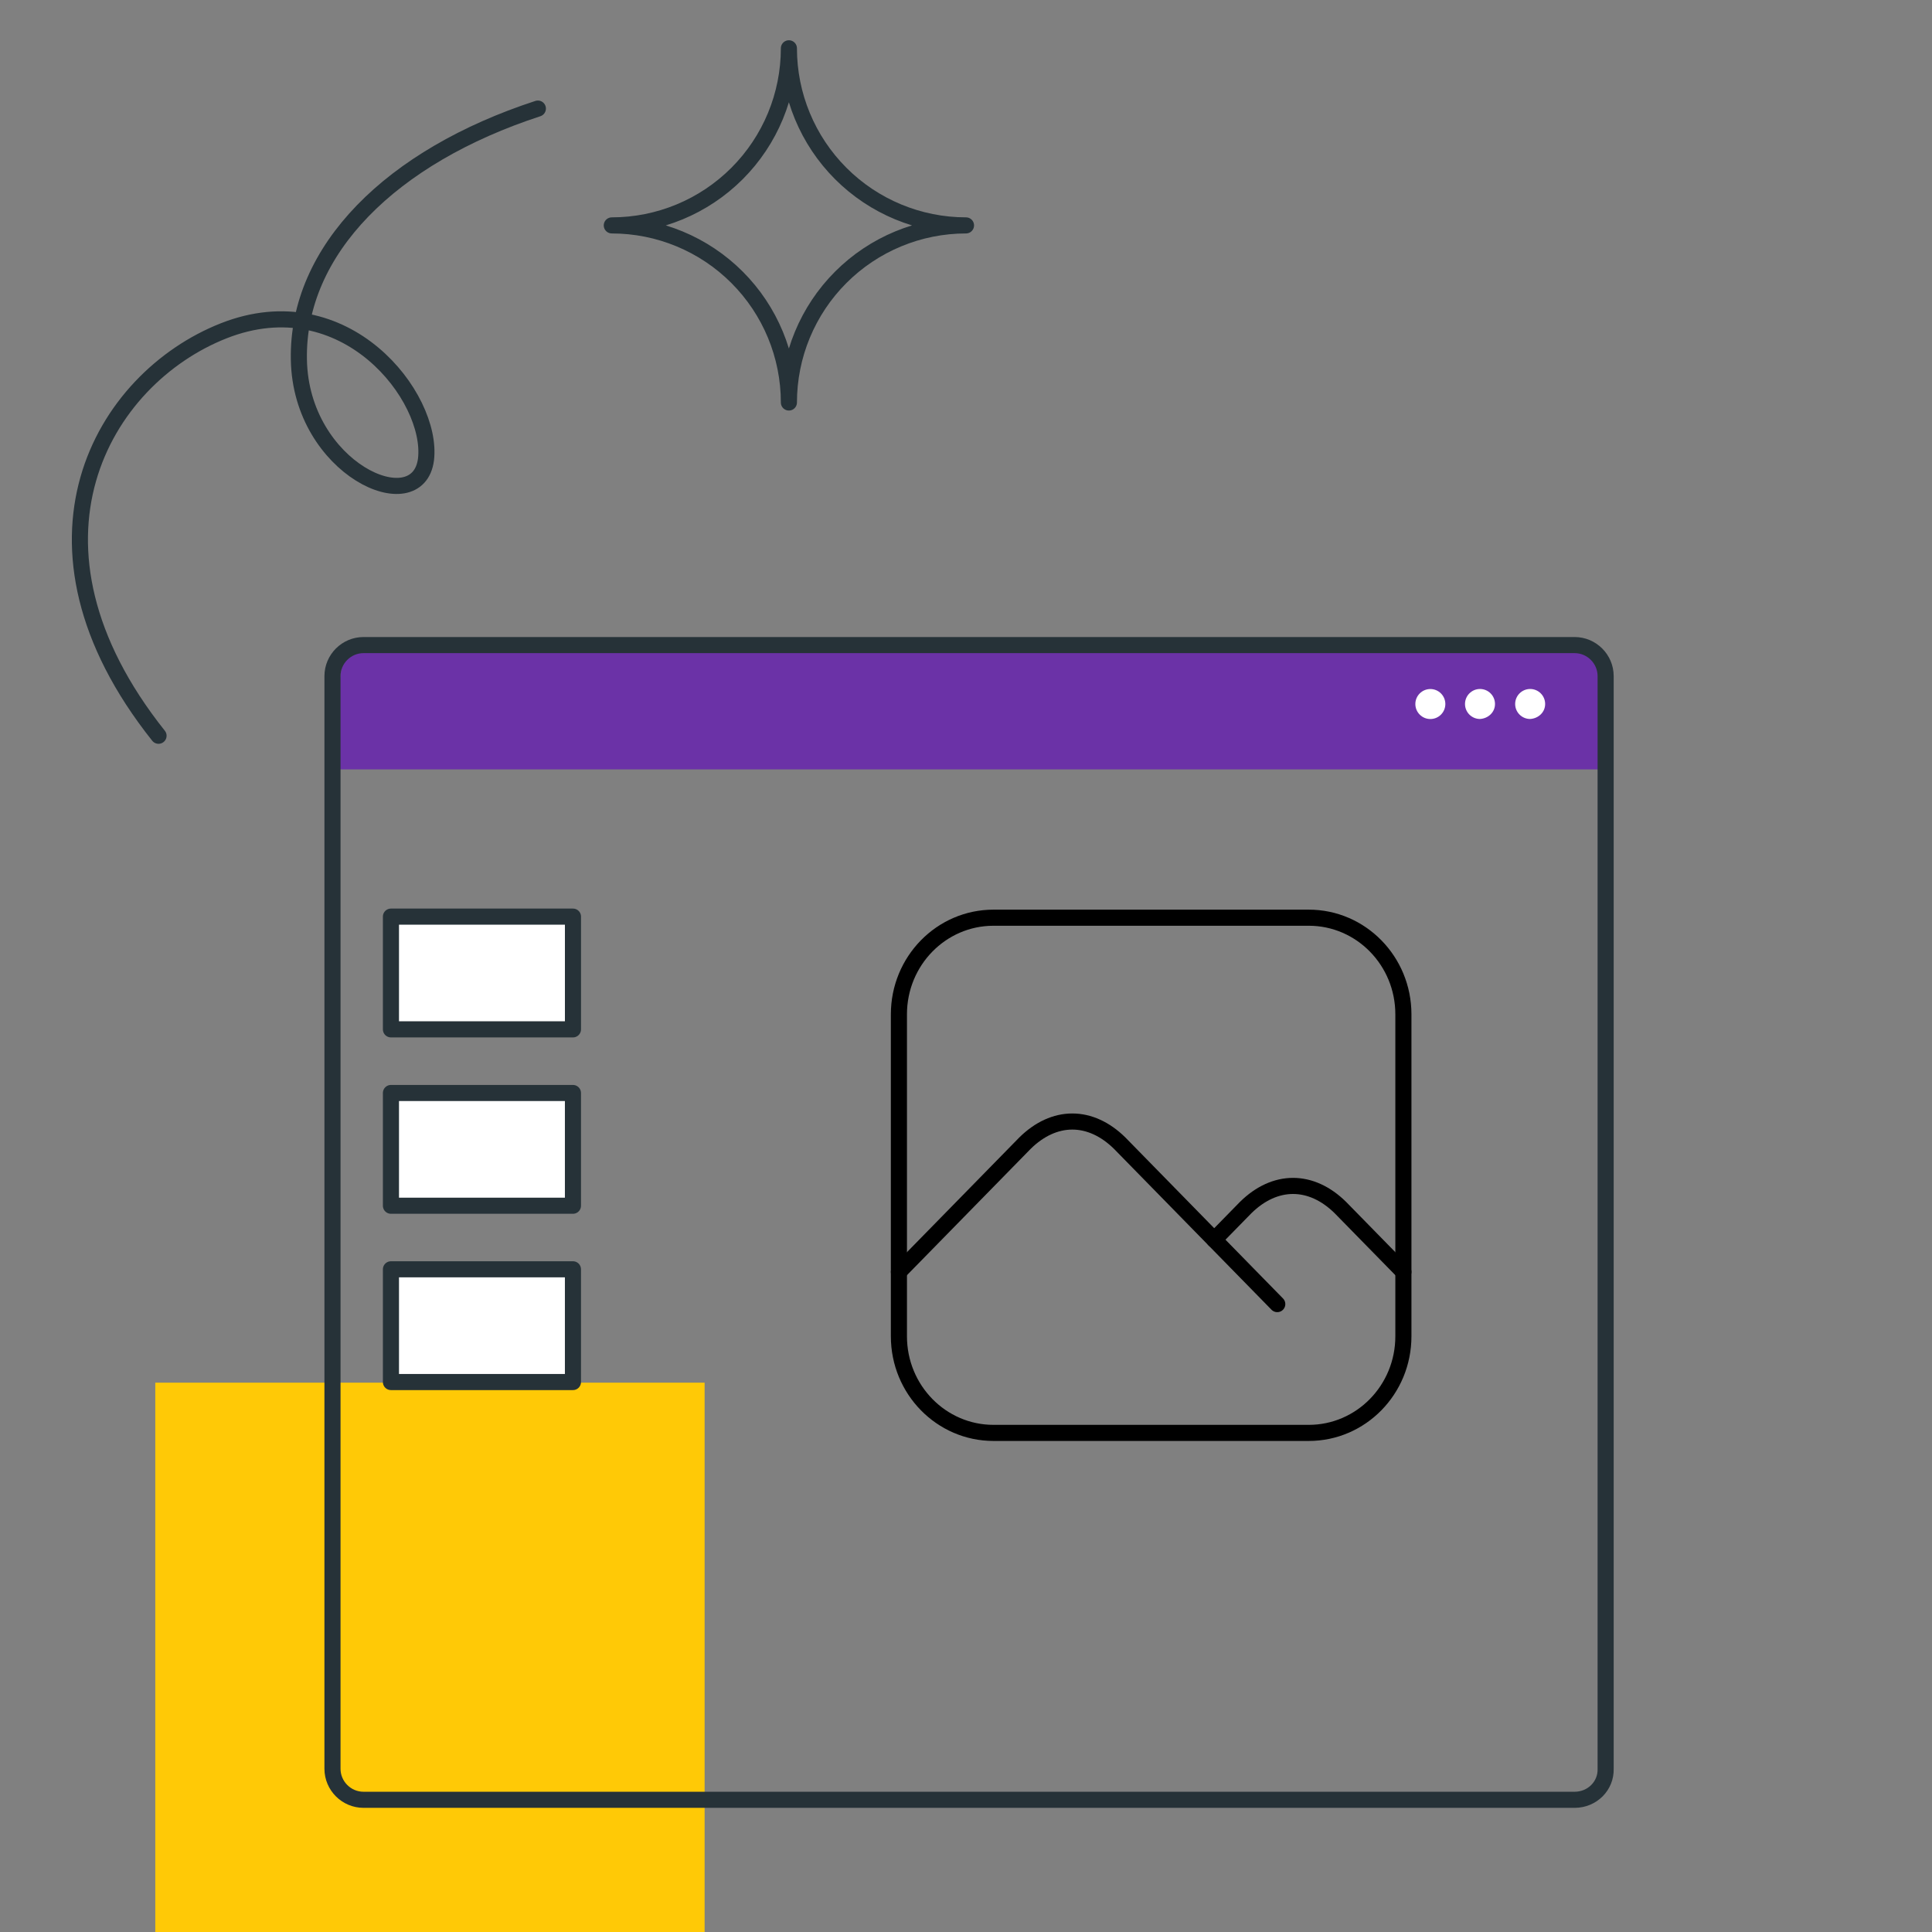 <?xml version="1.0" encoding="UTF-8"?> <svg xmlns="http://www.w3.org/2000/svg" width="120" height="120" viewBox="0 0 120 120" fill="none"><rect x="0" y="0" width="120" height="120" fill="#808080" stroke="none"/> <g clip-path="url(#clip0)"> <path d="M43.765 85.88L9.645 85.88L9.645 120L43.765 120L43.765 85.88Z" fill="#FFC906"></path> <path d="M99.761 47.789H21.103V42.628C21.103 40.472 21.965 40.472 23.019 40.472H97.813C98.867 40.472 99.729 40.929 99.729 43.085V47.789H99.761Z" fill="#6B32A7"></path> <path d="M89.773 43.728C89.773 43.214 89.356 42.797 88.842 42.797C88.328 42.797 87.91 43.214 87.91 43.728C87.91 44.242 88.328 44.66 88.842 44.66C89.356 44.66 89.773 44.242 89.773 43.728Z" fill="white"></path> <path d="M92.857 43.726C92.857 43.212 92.439 42.794 91.925 42.794C91.412 42.794 90.994 43.212 90.994 43.726C90.994 44.24 91.412 44.657 91.925 44.657C92.439 44.625 92.857 44.24 92.857 43.726Z" fill="white"></path> <path d="M95.972 43.726C95.972 43.212 95.555 42.794 95.041 42.794C94.527 42.794 94.109 43.212 94.109 43.726C94.109 44.24 94.527 44.657 95.041 44.657C95.555 44.625 95.972 44.24 95.972 43.726Z" fill="white"></path> <path d="M97.802 111.789H22.579C21.519 111.789 20.651 110.922 20.651 109.862V41.994C20.651 40.934 21.519 40.067 22.579 40.067H97.802C98.862 40.067 99.729 40.934 99.729 41.994V109.862C99.761 110.922 98.894 111.789 97.802 111.789Z" stroke="#263238" stroke-miterlimit="10" stroke-linecap="round" stroke-linejoin="round"></path> <path d="M35.588 56.933H24.282V63.935H35.588V56.933Z" fill="white" stroke="#263238" stroke-miterlimit="10" stroke-linecap="round" stroke-linejoin="round"></path> <path d="M35.587 67.888H24.282V74.89H35.587V67.888Z" fill="white" stroke="#263238" stroke-miterlimit="10" stroke-linecap="round" stroke-linejoin="round"></path> <path d="M35.587 78.839H24.282V85.841H35.587V78.839Z" fill="white" stroke="#263238" stroke-miterlimit="10" stroke-linecap="round" stroke-linejoin="round"></path> <path d="M81.292 57H61.708C58.464 57 55.833 59.686 55.833 63V83C55.833 86.314 58.464 89 61.708 89H81.292C84.536 89 87.167 86.314 87.167 83V63C87.167 59.686 84.536 57 81.292 57Z" stroke="black" stroke-linecap="round" stroke-linejoin="round"></path> <path d="M55.833 79L63.667 71C64.56 70.122 65.573 69.66 66.604 69.66C67.635 69.66 68.648 70.122 69.542 71L79.333 81" stroke="black" stroke-linecap="round" stroke-linejoin="round"></path> <path d="M75.417 77L77.375 75C78.268 74.122 79.281 73.66 80.312 73.66C81.344 73.66 82.357 74.122 83.25 75L87.167 79" stroke="black" stroke-linecap="round" stroke-linejoin="round"></path> <path d="M33.408 6.744C24.323 9.708 18.434 15.515 18.564 22.339C18.683 29.125 25.97 32.397 26.46 28.53C26.914 24.674 21.45 17.566 13.894 20.547C6.338 23.527 0.357 33.773 9.847 45.699" stroke="#263238" stroke-miterlimit="10" stroke-linecap="round" stroke-linejoin="round"></path> <path d="M49 3C49 5.917 50.159 8.715 52.222 10.778C54.285 12.841 57.083 14 60 14C57.083 14 54.285 15.159 52.222 17.222C50.159 19.285 49 22.083 49 25C49 22.083 47.841 19.285 45.778 17.222C43.715 15.159 40.917 14 38 14C40.917 14 43.715 12.841 45.778 10.778C47.841 8.715 49 5.917 49 3Z" stroke="#263238" stroke-linecap="round" stroke-linejoin="round"></path> </g> <defs> <clipPath id="clip0"> <rect width="120" height="120" fill="white"></rect> </clipPath> </defs> </svg> 